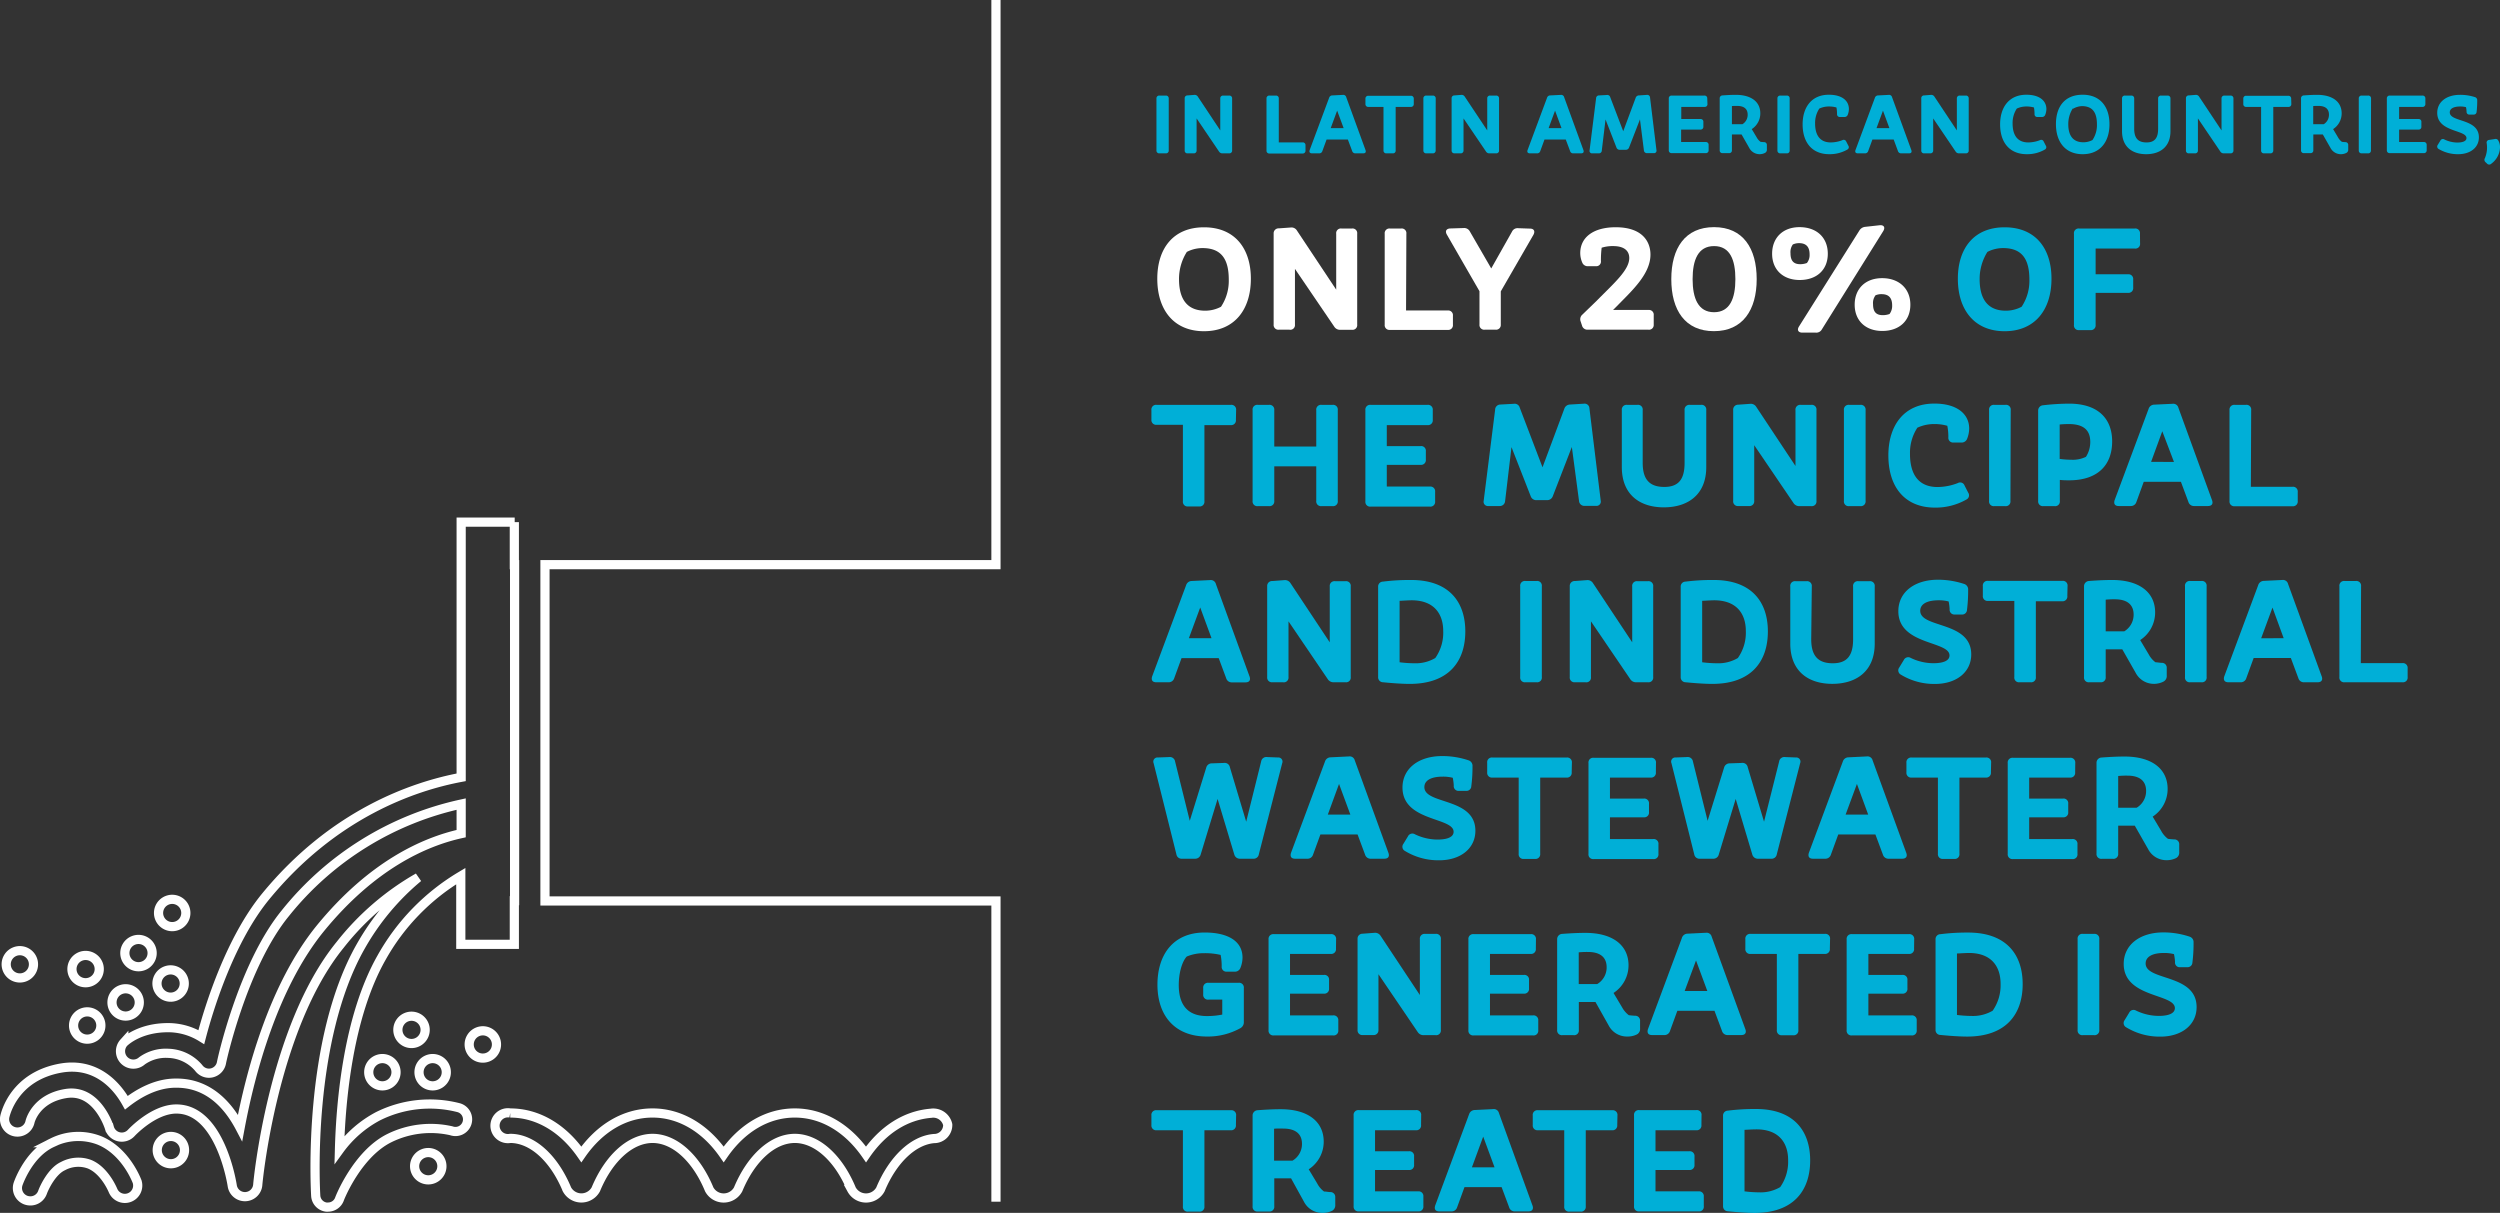 <svg xmlns="http://www.w3.org/2000/svg" viewBox="0 0 476.35 231.1"><rect x="0" y="0" width="476.35" height="231.1" fill="#333333" stroke="none"/><defs><style>.cls-1{fill:#00afd7;}.cls-2{fill:#fff;}.cls-3{fill:none;stroke:#fff;stroke-miterlimit:10;stroke-width:1.75px;}</style></defs><title>Asset 3</title><g id="Layer_2" data-name="Layer 2"><g id="Layer_1-2" data-name="Layer 1"><path class="cls-1" d="M222.69,28.66a.52.52,0,0,1-.56.56h-1.22a.52.52,0,0,1-.56-.56V18.77a.52.52,0,0,1,.56-.56h1.22a.52.52,0,0,1,.56.56Z"/><path class="cls-1" d="M227.44,29.22h-1.15a.51.51,0,0,1-.56-.56V18.75a.52.52,0,0,1,.54-.57l1.28-.1a.71.71,0,0,1,.69.34l4.27,6.43V18.77a.52.52,0,0,1,.56-.56h1.14a.52.52,0,0,1,.56.56v9.89a.52.52,0,0,1-.56.56h-1.27a.74.74,0,0,1-.67-.35L228,22.56v6.1A.52.52,0,0,1,227.44,29.22Z"/><path class="cls-1" d="M243.66,27.13h4.53a.51.51,0,0,1,.56.56v1a.52.52,0,0,1-.56.56h-6.3a.52.52,0,0,1-.57-.56V18.77a.52.52,0,0,1,.57-.56h1.21a.52.52,0,0,1,.56.56Z"/><path class="cls-1" d="M251.31,29.22H250c-.42,0-.6-.24-.45-.64l3.7-9.94a.63.63,0,0,1,.62-.46l2-.1a.58.58,0,0,1,.64.43l3.67,10.07c.14.4,0,.64-.45.64h-1.45a.62.62,0,0,1-.64-.45l-.82-2.19h-4.05l-.8,2.19A.62.62,0,0,1,251.31,29.22Zm4.71-4.8-1.24-3.34-1.23,3.34Z"/><path class="cls-1" d="M269.38,19.81a.52.52,0,0,1-.56.56h-2.89v8.29a.51.51,0,0,1-.56.56h-1.2a.52.52,0,0,1-.56-.56V20.37h-2.88a.52.52,0,0,1-.56-.56v-1a.52.52,0,0,1,.56-.56h8.09a.52.52,0,0,1,.56.56Z"/><path class="cls-1" d="M273.55,28.66a.52.52,0,0,1-.56.56h-1.22a.52.52,0,0,1-.56-.56V18.77a.52.52,0,0,1,.56-.56H273a.52.52,0,0,1,.56.56Z"/><path class="cls-1" d="M278.3,29.22h-1.15a.52.52,0,0,1-.56-.56V18.75a.52.52,0,0,1,.54-.57l1.28-.1a.7.7,0,0,1,.69.34l4.28,6.43V18.77a.51.51,0,0,1,.56-.56h1.13a.52.52,0,0,1,.56.56v9.89a.52.52,0,0,1-.56.56h-1.26a.73.73,0,0,1-.67-.35l-4.28-6.31v6.1A.52.52,0,0,1,278.3,29.22Z"/><path class="cls-1" d="M292.83,29.22h-1.31c-.42,0-.6-.24-.45-.64l3.7-9.94a.63.63,0,0,1,.62-.46l2-.1a.58.58,0,0,1,.64.43l3.67,10.07c.14.4,0,.64-.45.64h-1.46a.6.6,0,0,1-.63-.45l-.82-2.19h-4.05l-.8,2.19A.62.62,0,0,1,292.83,29.22Zm4.7-4.8-1.23-3.34-1.23,3.34Z"/><path class="cls-1" d="M304.62,29.22h-1.23a.47.47,0,0,1-.51-.59l1.24-9.91a.55.55,0,0,1,.58-.54l1.46-.08a.57.57,0,0,1,.65.41l2.48,6.5,2.37-6.37a.66.66,0,0,1,.63-.46l1.5-.1a.53.53,0,0,1,.61.51l1.22,10a.47.47,0,0,1-.52.59h-1.28a.56.56,0,0,1-.59-.53l-.75-5.9-2.07,5.34a.65.65,0,0,1-.65.45h-1.11a.63.63,0,0,1-.65-.43l-2.08-5.35-.71,5.89A.55.55,0,0,1,304.62,29.22Z"/><path class="cls-1" d="M325.34,19.81a.51.51,0,0,1-.56.56h-4.43v2.31H324a.51.51,0,0,1,.56.56v.89a.52.52,0,0,1-.56.56h-3.68v2.37H325a.52.52,0,0,1,.56.56v1a.52.52,0,0,1-.56.56h-6.47a.52.52,0,0,1-.56-.56V18.77a.52.52,0,0,1,.56-.56h6.21a.51.51,0,0,1,.56.56Z"/><path class="cls-1" d="M335.3,29.38a2.23,2.23,0,0,1-2-1.2l-1.46-2.56H330v3a.51.51,0,0,1-.56.56h-1.21a.51.51,0,0,1-.56-.56V18.77a.54.54,0,0,1,.54-.59c1.09-.08,1.86-.11,2.51-.11,2.95,0,4.69,1.32,4.69,3.53a3.56,3.56,0,0,1-1.63,3l.93,1.56a2.6,2.6,0,0,0,.74.86,5.36,5.36,0,0,0,.65.06.53.53,0,0,1,.56.58v.8a.67.67,0,0,1-.35.67A2.22,2.22,0,0,1,335.3,29.38ZM330,20.21v3.46h2a2.1,2.1,0,0,0,1-1.83c0-1.07-.68-1.66-2-1.66C330.61,20.18,330.33,20.18,330,20.21Z"/><path class="cls-1" d="M341,28.66a.51.51,0,0,1-.56.56h-1.21a.52.52,0,0,1-.56-.56V18.77a.52.52,0,0,1,.56-.56h1.21a.51.51,0,0,1,.56.56Z"/><path class="cls-1" d="M352.29,20.79a3.18,3.18,0,0,1-.24,1.13.64.64,0,0,1-.66.37h-.8a.51.51,0,0,1-.56-.56,7,7,0,0,0-.11-1.25,5,5,0,0,0-1.41-.19,4.28,4.28,0,0,0-1.86.4,5,5,0,0,0-.8,2.85c0,2.1.84,3.6,3,3.6a6.23,6.23,0,0,0,2.19-.43.51.51,0,0,1,.74.26l.4.78a.51.51,0,0,1-.19.75,6.7,6.7,0,0,1-3.44.88c-3.24,0-5.08-2.19-5.08-5.68,0-3.28,1.72-5.65,5-5.65C351,18.05,352.29,19.2,352.29,20.79Z"/><path class="cls-1" d="M355.31,29.22H354c-.42,0-.6-.24-.45-.64l3.69-9.94a.65.65,0,0,1,.63-.46l2-.1a.58.58,0,0,1,.64.43l3.67,10.07c.14.4,0,.64-.45.64h-1.46a.62.62,0,0,1-.64-.45l-.81-2.19h-4.05l-.8,2.19A.62.62,0,0,1,355.31,29.22Zm4.7-4.8-1.23-3.34-1.23,3.34Z"/><path class="cls-1" d="M367.79,29.22h-1.15a.51.51,0,0,1-.56-.56V18.75a.52.52,0,0,1,.54-.57l1.28-.1a.71.71,0,0,1,.69.34l4.27,6.43V18.77a.52.52,0,0,1,.56-.56h1.14a.52.52,0,0,1,.56.56v9.89a.52.52,0,0,1-.56.56h-1.27a.74.74,0,0,1-.67-.35l-4.27-6.31v6.1A.52.52,0,0,1,367.79,29.22Z"/><path class="cls-1" d="M389.92,20.79a3.18,3.18,0,0,1-.24,1.13.64.64,0,0,1-.66.37h-.8a.51.51,0,0,1-.56-.56,7,7,0,0,0-.11-1.25,5,5,0,0,0-1.41-.19,4.28,4.28,0,0,0-1.86.4,5,5,0,0,0-.8,2.85c0,2.1.84,3.6,3,3.6a6.32,6.32,0,0,0,2.2-.43.51.51,0,0,1,.73.26l.4.78a.51.51,0,0,1-.19.75,6.7,6.7,0,0,1-3.44.88c-3.23,0-5.08-2.19-5.08-5.68,0-3.28,1.72-5.65,5-5.65C388.61,18.05,389.92,19.2,389.92,20.79Z"/><path class="cls-1" d="M401.94,23.67c0,3.39-1.81,5.71-5.11,5.71s-5.09-2.33-5.09-5.73,1.74-5.6,5.09-5.6S401.94,20.35,401.94,23.67Zm-7-3a5.53,5.53,0,0,0-.85,3c0,2,.78,3.44,2.88,3.44a3.68,3.68,0,0,0,1.73-.43,5.08,5.08,0,0,0,.85-3c0-2.19-.79-3.46-2.88-3.46A3.72,3.72,0,0,0,395,20.72Z"/><path class="cls-1" d="M406.65,24.53c0,1.89.83,2.61,2.35,2.61s2.21-.8,2.21-2.61V18.77a.52.52,0,0,1,.56-.56H413a.52.52,0,0,1,.56.56V25c0,3-2,4.38-4.63,4.38S404.33,28,404.33,25V18.77a.52.52,0,0,1,.56-.56h1.2a.52.52,0,0,1,.56.56Z"/><path class="cls-1" d="M418.22,29.22h-1.15a.51.51,0,0,1-.56-.56V18.75a.52.52,0,0,1,.54-.57l1.28-.1a.7.7,0,0,1,.69.34l4.27,6.43V18.77a.52.52,0,0,1,.56-.56H425a.52.52,0,0,1,.56.56v9.89a.52.52,0,0,1-.56.56h-1.26a.74.74,0,0,1-.68-.35l-4.27-6.31v6.1A.52.52,0,0,1,418.22,29.22Z"/><path class="cls-1" d="M436.59,19.81a.52.52,0,0,1-.56.56h-2.88v8.29a.52.52,0,0,1-.56.56h-1.2a.52.52,0,0,1-.56-.56V20.37H428a.51.51,0,0,1-.56-.56v-1a.51.51,0,0,1,.56-.56H436a.52.52,0,0,1,.56.56Z"/><path class="cls-1" d="M446.05,29.38a2.23,2.23,0,0,1-2-1.2l-1.46-2.56h-1.81v3a.51.51,0,0,1-.56.56H439a.51.51,0,0,1-.56-.56V18.77a.54.54,0,0,1,.54-.59c1.09-.08,1.86-.11,2.51-.11,2.95,0,4.69,1.32,4.69,3.53a3.56,3.56,0,0,1-1.63,3l.93,1.56a2.6,2.6,0,0,0,.74.86,5.36,5.36,0,0,0,.65.06.53.53,0,0,1,.56.58v.8a.67.67,0,0,1-.35.67A2.22,2.22,0,0,1,446.05,29.38Zm-5.29-9.17v3.46h2a2.1,2.1,0,0,0,1-1.83c0-1.07-.68-1.66-2-1.66C441.36,20.18,441.08,20.18,440.76,20.21Z"/><path class="cls-1" d="M451.76,28.66a.52.52,0,0,1-.57.56H450a.52.52,0,0,1-.56-.56V18.77a.52.52,0,0,1,.56-.56h1.21a.52.52,0,0,1,.57.56Z"/><path class="cls-1" d="M462.13,19.81a.52.52,0,0,1-.57.56h-4.43v2.31h3.68a.51.51,0,0,1,.56.56v.89a.51.51,0,0,1-.56.56h-3.68v2.37h4.69a.52.52,0,0,1,.56.56v1a.52.52,0,0,1-.56.56h-6.47a.52.52,0,0,1-.56-.56V18.77a.52.52,0,0,1,.56-.56h6.21a.52.52,0,0,1,.57.56Z"/><path class="cls-1" d="M471.56,18.5a.61.61,0,0,1,.45.65,17.07,17.07,0,0,1-.12,2.18.53.53,0,0,1-.6.5h-.75a.51.51,0,0,1-.56-.56,5.22,5.22,0,0,0-.11-.85,4.23,4.23,0,0,0-1.09-.13c-1.28,0-2,.42-2,1.12,0,1.92,5.55,1.11,5.55,4.76,0,1.92-1.6,3.21-3.95,3.21a7.06,7.06,0,0,1-3.73-1,.52.52,0,0,1-.16-.77l.5-.82a.53.53,0,0,1,.76-.22,5.73,5.73,0,0,0,2.45.59c1.12,0,1.76-.3,1.76-.85,0-1.6-5.57-1.1-5.57-4.81,0-2.07,1.75-3.43,4.33-3.43A9,9,0,0,1,471.56,18.5Z"/><path class="cls-1" d="M476.35,28.09a4,4,0,0,1-1.68,3.12.55.55,0,0,1-.8-.05l-.29-.27a.59.59,0,0,1-.1-.77,5.21,5.21,0,0,0,.34-2.8.51.51,0,0,1,.45-.66l1.05-.16a.6.6,0,0,1,.63.16A2.43,2.43,0,0,1,476.35,28.09Z"/><path class="cls-2" d="M238.34,53.11c0,5.93-3.16,10-8.93,10s-8.9-4.08-8.9-10c0-5.77,3.05-9.8,8.9-9.8S238.34,47.31,238.34,53.11ZM226.14,48a9.62,9.62,0,0,0-1.49,5.2c0,3.56,1.37,6,5,6a6.45,6.45,0,0,0,3-.75,8.94,8.94,0,0,0,1.48-5.18c0-3.84-1.37-6-5-6A6.47,6.47,0,0,0,226.14,48Z"/><path class="cls-2" d="M245.68,62.82h-2a.9.9,0,0,1-1-1V44.51a.94.94,0,0,1,1-1l2.24-.16a1.21,1.21,0,0,1,1.2.58l7.48,11.26V44.54a.89.89,0,0,1,1-1h2a.89.89,0,0,1,1,1v17.3a.89.89,0,0,1-1,1h-2.21a1.28,1.28,0,0,1-1.17-.61l-7.48-11V61.84A.89.89,0,0,1,245.68,62.82Z"/><path class="cls-2" d="M267.91,59.16h7.93a.9.9,0,0,1,1,1v1.7a.9.9,0,0,1-1,1h-11a.9.9,0,0,1-1-1V44.54a.9.9,0,0,1,1-1h2.13a.89.89,0,0,1,1,1Z"/><path class="cls-2" d="M285,62.82h-2.1a.9.9,0,0,1-1-1V55.49l-6.21-10.78c-.39-.67-.11-1.15.64-1.18l2.55-.08a1.21,1.21,0,0,1,1.18.64l4.08,7.06,3.95-7a1.16,1.16,0,0,1,1.18-.67l2.27.08c.75,0,1,.51.64,1.18l-6.22,10.78v6.35A.89.89,0,0,1,285,62.82Z"/><path class="cls-2" d="M314.11,62.82H302.52a1.06,1.06,0,0,1-1.09-.81l-.25-.75a1.17,1.17,0,0,1,.33-1.32l2.69-2.6c3.28-3.34,6.24-5.86,6.24-8.18,0-1.09-.64-2.27-3.08-2.27a6.94,6.94,0,0,0-2.18.31,18.87,18.87,0,0,0-.14,2.52.89.89,0,0,1-1,1h-1.4a1.11,1.11,0,0,1-1.15-.67,4.58,4.58,0,0,1-.39-1.82c0-3,2.49-4.93,6.75-4.93,5.15,0,6.63,2.8,6.63,5.21,0,3.64-3.41,6.77-6.13,9.55l-1,1h6.75a.9.9,0,0,1,1,1v1.82A.89.89,0,0,1,314.11,62.82Z"/><path class="cls-2" d="M334.72,53.19c0,5.88-2.66,9.91-8.15,9.91s-8.12-4-8.12-9.91,2.63-9.91,8.15-9.91S334.72,47.31,334.72,53.19Zm-12.21,0c0,3.64,1.06,6.3,4.09,6.3s4.06-2.66,4.06-6.3-1-6.3-4.06-6.3S322.51,49.55,322.51,53.19Z"/><path class="cls-2" d="M348.27,48.35c0,3.08-2.13,5-5.35,5s-5.26-2-5.26-5,2-5.07,5.23-5.07S348.27,45.24,348.27,48.35Zm-6.66-1.77a2.44,2.44,0,0,0-.45,1.66c0,1.31.48,2.1,1.85,2.1a3.61,3.61,0,0,0,1.28-.23,2.44,2.44,0,0,0,.51-1.65c0-1.34-.59-2.13-2-2.13A2.84,2.84,0,0,0,341.61,46.58Zm5.54,16.16a1.2,1.2,0,0,1-1.17.64h-2.55c-.79,0-1.07-.5-.65-1.17l11.51-18.29a1.46,1.46,0,0,1,1.12-.7l2.72-.3c.81-.09,1.14.39.7,1.12ZM364,58.06c0,3.08-2.13,5-5.35,5s-5.26-2-5.26-5,2-5.06,5.23-5.06S364,55,364,58.06Zm-6.66-1.76a2.41,2.41,0,0,0-.45,1.65c0,1.32.47,2.1,1.85,2.1a3.67,3.67,0,0,0,1.29-.22,2.53,2.53,0,0,0,.5-1.65c0-1.35-.59-2.13-2-2.13A2.73,2.73,0,0,0,357.29,56.3Z"/><path class="cls-1" d="M390.89,53.11c0,5.93-3.17,10-8.93,10s-8.91-4.08-8.91-10c0-5.77,3.05-9.8,8.91-9.8S390.89,47.31,390.89,53.11ZM378.68,48a9.7,9.7,0,0,0-1.48,5.2c0,3.56,1.37,6,5,6a6.4,6.4,0,0,0,3-.75,8.94,8.94,0,0,0,1.48-5.18c0-3.84-1.37-6-5-6A6.47,6.47,0,0,0,378.68,48Z"/><path class="cls-1" d="M407.77,46.36a.89.89,0,0,1-1,1h-7.47v4.9h6.16a.9.9,0,0,1,1,1v1.54a.9.9,0,0,1-1,1h-6.16v6.1a.9.9,0,0,1-1,1h-2.13a.89.89,0,0,1-1-1V44.54a.89.89,0,0,1,1-1h10.58a.89.89,0,0,1,1,1Z"/><path class="cls-1" d="M235.49,80a.9.9,0,0,1-1,1h-5v14.5a.9.9,0,0,1-1,1h-2.1a.89.89,0,0,1-1-1V80.94h-5a.9.9,0,0,1-1-1V78.14a.89.89,0,0,1,1-1h14.14a.9.9,0,0,1,1,1Z"/><path class="cls-1" d="M242.8,85.08h8V78.14a.9.9,0,0,1,1-1h2.1a.89.89,0,0,1,1,1v17.3a.89.89,0,0,1-1,1h-2.1a.9.9,0,0,1-1-1V88.86h-8v6.58a.9.9,0,0,1-1,1h-2.13a.89.89,0,0,1-1-1V78.14a.89.89,0,0,1,1-1h2.13a.9.9,0,0,1,1,1Z"/><path class="cls-1" d="M273,80a.9.9,0,0,1-1,1h-7.76v4h6.44a.89.89,0,0,1,1,1v1.57a.9.9,0,0,1-1,1h-6.44v4.14h8.21a.9.9,0,0,1,1,1v1.82a.9.9,0,0,1-1,1H261.16a.9.9,0,0,1-1-1V78.14a.9.9,0,0,1,1-1H272a.9.9,0,0,1,1,1Z"/><path class="cls-1" d="M285.75,96.42h-2.16a.82.82,0,0,1-.89-1l2.18-17.34a1,1,0,0,1,1-1l2.55-.14a1,1,0,0,1,1.14.73l4.34,11.37,4.15-11.14a1.16,1.16,0,0,1,1.09-.82l2.63-.16a.92.92,0,0,1,1.07.89L305,95.39a.82.82,0,0,1-.89,1h-2.24a1,1,0,0,1-1-.92L299.5,85.17l-3.62,9.35a1.14,1.14,0,0,1-1.14.78H292.8a1.12,1.12,0,0,1-1.14-.75L288,85.19,286.78,95.5A1,1,0,0,1,285.75,96.42Z"/><path class="cls-1" d="M313,88.22c0,3.3,1.46,4.56,4.12,4.56s3.86-1.4,3.86-4.56V78.14a.9.9,0,0,1,1-1h2.13a.89.89,0,0,1,1,1V89c0,5.29-3.53,7.67-8.09,7.67s-8-2.41-8-7.67V78.14a.9.9,0,0,1,1-1H312a.89.89,0,0,1,1,1Z"/><path class="cls-1" d="M333.24,96.42h-2a.89.89,0,0,1-1-1V78.11a.93.93,0,0,1,.95-1l2.24-.16a1.21,1.21,0,0,1,1.21.58l7.47,11.26V78.14a.9.9,0,0,1,1-1h2a.89.89,0,0,1,1,1v17.3a.89.89,0,0,1-1,1h-2.21a1.3,1.3,0,0,1-1.18-.61l-7.47-11V95.44A.9.9,0,0,1,333.24,96.42Z"/><path class="cls-1" d="M355.47,95.44a.9.9,0,0,1-1,1h-2.13a.89.89,0,0,1-1-1V78.14a.89.89,0,0,1,1-1h2.13a.9.9,0,0,1,1,1Z"/><path class="cls-1" d="M375.21,81.67a5.49,5.49,0,0,1-.42,2,1.13,1.13,0,0,1-1.15.65h-1.4a.9.9,0,0,1-1-1,10.83,10.83,0,0,0-.2-2.19,8.76,8.76,0,0,0-2.46-.33,7.53,7.53,0,0,0-3.25.7,8.74,8.74,0,0,0-1.4,5c0,3.67,1.46,6.3,5.27,6.3a11,11,0,0,0,3.83-.75.89.89,0,0,1,1.29.45l.7,1.37a.89.89,0,0,1-.34,1.31,11.83,11.83,0,0,1-6,1.54c-5.65,0-8.87-3.83-8.87-9.94,0-5.74,3-9.88,8.73-9.88C372.91,76.88,375.21,78.9,375.21,81.67Z"/><path class="cls-1" d="M383.07,95.44a.89.89,0,0,1-1,1H380a.89.89,0,0,1-1-1V78.14a.89.89,0,0,1,1-1h2.12a.89.89,0,0,1,1,1Z"/><path class="cls-1" d="M402.45,84.1c0,4.57-2.8,7.42-8.2,7.42-.45,0-1.1,0-1.77-.08v4a.89.89,0,0,1-1,1h-2.13a.9.9,0,0,1-1-1V78.22a1,1,0,0,1,.93-1,45.74,45.74,0,0,1,4.87-.31C399.9,76.88,402.45,79.9,402.45,84.1Zm-10-3.22v6.56a17.18,17.18,0,0,0,2.24.16,5.64,5.64,0,0,0,2.77-.56,5.24,5.24,0,0,0,.82-2.83c0-2-1-3.41-4.09-3.41C393.66,80.8,393,80.83,392.48,80.88Z"/><path class="cls-1" d="M406,96.42h-2.3c-.72,0-1-.42-.78-1.12l6.47-17.38a1.14,1.14,0,0,1,1.09-.82l3.47-.16a1,1,0,0,1,1.12.75l6.41,17.61c.26.7-.05,1.12-.78,1.12H418.1a1.09,1.09,0,0,1-1.12-.78l-1.43-3.84h-7.08l-1.4,3.84A1.09,1.09,0,0,1,406,96.42Zm8.23-8.4L412,82.17,409.87,88Z"/><path class="cls-1" d="M428.88,92.75h7.93a.9.9,0,0,1,1,1v1.71a.9.9,0,0,1-1,1h-11a.9.9,0,0,1-1-1V78.14a.9.9,0,0,1,1-1h2.13a.89.89,0,0,1,1,1Z"/><path class="cls-1" d="M222.61,130h-2.3c-.73,0-1-.42-.78-1.12L226,111.51a1.14,1.14,0,0,1,1.09-.81l3.47-.17a1,1,0,0,1,1.12.76l6.41,17.61c.25.7-.05,1.12-.78,1.12h-2.55a1.09,1.09,0,0,1-1.12-.78l-1.43-3.84h-7.08l-1.4,3.84A1.09,1.09,0,0,1,222.61,130Zm8.23-8.4-2.15-5.85-2.16,5.85Z"/><path class="cls-1" d="M244.45,130h-2a.9.9,0,0,1-1-1V111.71a.93.93,0,0,1,1-1l2.24-.17a1.23,1.23,0,0,1,1.21.59l7.47,11.26V111.74a.9.9,0,0,1,1-1h2a.89.89,0,0,1,1,1V129a.89.89,0,0,1-1,1h-2.21a1.3,1.3,0,0,1-1.18-.61l-7.47-11V129A.9.9,0,0,1,244.45,130Z"/><path class="cls-1" d="M279.2,120.31c0,5.79-3.22,10-10.59,10-1.23,0-3.08-.11-5.09-.31a.94.94,0,0,1-.93-1V111.82a.93.93,0,0,1,.93-1,40.81,40.81,0,0,1,5.26-.31C276.09,110.48,279.2,114.68,279.2,120.31Zm-12.52-5.83v11.71a23.51,23.51,0,0,0,2.8.19,7.33,7.33,0,0,0,4-1,8.37,8.37,0,0,0,1.51-5.15c0-3.19-1.68-5.88-6.1-5.85C268,114.4,267.41,114.45,266.68,114.48Z"/><path class="cls-1" d="M293.78,129a.89.89,0,0,1-1,1h-2.12a.89.89,0,0,1-1-1v-17.3a.89.89,0,0,1,1-1h2.12a.89.89,0,0,1,1,1Z"/><path class="cls-1" d="M302.1,130h-2a.9.9,0,0,1-1-1V111.71a.93.93,0,0,1,1-1l2.24-.17a1.22,1.22,0,0,1,1.2.59L311,122.38V111.74a.89.89,0,0,1,1-1h2a.89.89,0,0,1,1,1V129a.89.89,0,0,1-1,1h-2.21a1.28,1.28,0,0,1-1.17-.61l-7.48-11V129A.89.89,0,0,1,302.1,130Z"/><path class="cls-1" d="M336.85,120.31c0,5.79-3.22,10-10.59,10-1.23,0-3.08-.11-5.09-.31a.94.94,0,0,1-.93-1V111.82a.93.93,0,0,1,.93-1,40.81,40.81,0,0,1,5.26-.31C333.74,110.48,336.85,114.68,336.85,120.31Zm-12.52-5.83v11.71a23.51,23.51,0,0,0,2.8.19,7.33,7.33,0,0,0,4-1,8.36,8.36,0,0,0,1.52-5.15c0-3.19-1.68-5.88-6.11-5.85C325.68,114.4,325.06,114.45,324.33,114.48Z"/><path class="cls-1" d="M345.11,121.82c0,3.3,1.45,4.56,4.11,4.56s3.87-1.4,3.87-4.56V111.74a.89.89,0,0,1,1-1h2.12a.89.89,0,0,1,1,1v10.89c0,5.29-3.52,7.67-8.09,7.67s-8-2.41-8-7.67V111.74a.89.89,0,0,1,1-1h2.1a.9.9,0,0,1,1,1Z"/><path class="cls-1" d="M374.23,111.26a1.09,1.09,0,0,1,.78,1.15,29.57,29.57,0,0,1-.22,3.81.92.92,0,0,1-1,.87h-1.31a.91.91,0,0,1-1-1,8.4,8.4,0,0,0-.19-1.49,7.43,7.43,0,0,0-1.91-.22c-2.24,0-3.5.73-3.5,2,0,3.36,9.72,1.93,9.72,8.31,0,3.36-2.8,5.63-6.92,5.63a12.2,12.2,0,0,1-6.52-1.79.91.91,0,0,1-.28-1.34l.87-1.43a.93.93,0,0,1,1.34-.39,10,10,0,0,0,4.29,1c2,0,3.08-.53,3.08-1.48,0-2.8-9.75-1.93-9.75-8.43,0-3.61,3.05-6,7.56-6A15.88,15.88,0,0,1,374.23,111.26Z"/><path class="cls-1" d="M393.91,113.56a.9.9,0,0,1-1,1h-5V129a.89.89,0,0,1-1,1h-2.1a.89.89,0,0,1-1-1v-14.5h-5a.9.9,0,0,1-1-1v-1.82a.89.89,0,0,1,1-1h14.14a.89.89,0,0,1,1,1Z"/><path class="cls-1" d="M410.46,130.3a3.91,3.91,0,0,1-3.53-2.1l-2.55-4.48h-3.16V129a.9.9,0,0,1-1,1h-2.13a.89.89,0,0,1-1-1v-17.3a1,1,0,0,1,.95-1c1.91-.14,3.25-.19,4.4-.19,5.15,0,8.2,2.32,8.2,6.18a6.28,6.28,0,0,1-2.85,5.27l1.62,2.71a4.6,4.6,0,0,0,1.29,1.52c.31,0,.73.08,1.15.11a.92.92,0,0,1,1,1v1.4a1.18,1.18,0,0,1-.62,1.17A4,4,0,0,1,410.46,130.3Zm-9.24-16v6h3.53a3.7,3.7,0,0,0,1.79-3.2c0-1.87-1.21-2.91-3.56-2.91A15.65,15.65,0,0,0,401.22,114.26Z"/><path class="cls-1" d="M420.45,129a.89.89,0,0,1-1,1h-2.12a.89.89,0,0,1-1-1v-17.3a.89.89,0,0,1,1-1h2.12a.89.89,0,0,1,1,1Z"/><path class="cls-1" d="M426.89,130H424.6c-.73,0-1-.42-.79-1.12l6.47-17.39a1.15,1.15,0,0,1,1.09-.81l3.48-.17a1,1,0,0,1,1.12.76l6.41,17.61c.25.7-.06,1.12-.79,1.12h-2.54a1.08,1.08,0,0,1-1.12-.78l-1.43-3.84h-7.09l-1.4,3.84A1.08,1.08,0,0,1,426.89,130Zm8.24-8.4L433,115.77l-2.16,5.85Z"/><path class="cls-1" d="M449.83,126.35h7.92a.9.9,0,0,1,1,1V129a.89.89,0,0,1-1,1h-11a.89.89,0,0,1-1-1v-17.3a.89.89,0,0,1,1-1h2.13a.9.9,0,0,1,1,1Z"/><path class="cls-1" d="M227.7,163.62h-2.46a1,1,0,0,1-1.09-.84l-4.34-17.36a.79.79,0,0,1,.81-1.09l2.16-.08a1,1,0,0,1,1.12.84l2.8,11.31,3.13-10.11a1.08,1.08,0,0,1,1.09-.84l2.3-.08a1,1,0,0,1,1.12.81l3.11,10.39,2.85-11.48a1,1,0,0,1,1.12-.84l2.08.08a.79.79,0,0,1,.81,1.09l-4.45,17.36a1,1,0,0,1-1.1.84H236.3a1.09,1.09,0,0,1-1.12-.81L232,152.23l-3.22,10.58A1.07,1.07,0,0,1,227.7,163.62Z"/><path class="cls-1" d="M249.07,163.62h-2.3c-.73,0-1-.42-.78-1.12l6.47-17.39a1.14,1.14,0,0,1,1.09-.81l3.47-.17a1,1,0,0,1,1.12.76l6.41,17.61c.25.7-.05,1.12-.78,1.12h-2.55a1.09,1.09,0,0,1-1.12-.78L258.67,159h-7.08l-1.4,3.84A1.09,1.09,0,0,1,249.07,163.62Zm8.23-8.4-2.16-5.85L253,155.22Z"/><path class="cls-1" d="M279.78,144.86a1.09,1.09,0,0,1,.79,1.15,27.86,27.86,0,0,1-.23,3.81.91.91,0,0,1-1,.87H278a.9.9,0,0,1-1-1,9.46,9.46,0,0,0-.19-1.49,7.49,7.49,0,0,0-1.91-.22c-2.24,0-3.5.73-3.5,2,0,3.36,9.72,1.93,9.72,8.31,0,3.36-2.8,5.63-6.92,5.63a12.2,12.2,0,0,1-6.52-1.79.9.9,0,0,1-.28-1.34l.87-1.43a.93.93,0,0,1,1.34-.39,10,10,0,0,0,4.28,1c2,0,3.08-.53,3.08-1.48,0-2.8-9.74-1.93-9.74-8.43,0-3.61,3.05-6,7.56-6A15.77,15.77,0,0,1,279.78,144.86Z"/><path class="cls-1" d="M299.47,147.16a.9.9,0,0,1-1,1h-5v14.5a.9.9,0,0,1-1,1h-2.1a.89.89,0,0,1-1-1v-14.5h-5a.9.9,0,0,1-1-1v-1.82a.89.89,0,0,1,1-1h14.14a.9.9,0,0,1,1,1Z"/><path class="cls-1" d="M315.51,147.16a.9.9,0,0,1-1,1h-7.75v4h6.44a.9.9,0,0,1,1,1v1.57a.9.9,0,0,1-1,1h-6.44v4.14H315a.9.9,0,0,1,1,1v1.82a.89.89,0,0,1-1,1H303.67a.89.89,0,0,1-1-1v-17.3a.89.89,0,0,1,1-1h10.86a.89.89,0,0,1,1,1Z"/><path class="cls-1" d="M326.38,163.62h-2.47a1,1,0,0,1-1.09-.84l-4.34-17.36a.79.79,0,0,1,.81-1.09l2.16-.08a1,1,0,0,1,1.12.84l2.8,11.31,3.13-10.11a1.09,1.09,0,0,1,1.1-.84l2.29-.08a1,1,0,0,1,1.12.81l3.11,10.39L339,145.09a1,1,0,0,1,1.12-.84l2.07.08a.79.79,0,0,1,.81,1.09l-4.45,17.36a1,1,0,0,1-1.09.84H335a1.09,1.09,0,0,1-1.12-.81l-3.16-10.58-3.22,10.58A1.06,1.06,0,0,1,326.38,163.62Z"/><path class="cls-1" d="M347.74,163.62h-2.3c-.72,0-1-.42-.78-1.12l6.47-17.39a1.14,1.14,0,0,1,1.09-.81l3.47-.17a1,1,0,0,1,1.12.76l6.41,17.61c.26.7-.05,1.12-.78,1.12h-2.55a1.09,1.09,0,0,1-1.12-.78L357.34,159h-7.08l-1.4,3.84A1.09,1.09,0,0,1,347.74,163.62Zm8.23-8.4-2.15-5.85-2.16,5.85Z"/><path class="cls-1" d="M379.35,147.16a.9.9,0,0,1-1,1h-5v14.5a.89.89,0,0,1-1,1h-2.1a.9.9,0,0,1-1-1v-14.5h-5a.9.9,0,0,1-1-1v-1.82a.9.9,0,0,1,1-1h14.14a.89.89,0,0,1,1,1Z"/><path class="cls-1" d="M395.4,147.16a.9.9,0,0,1-1,1h-7.76v4h6.44a.89.89,0,0,1,1,1v1.57a.9.9,0,0,1-1,1h-6.44v4.14h8.2a.9.9,0,0,1,1,1v1.82a.89.89,0,0,1-1,1H383.55a.9.9,0,0,1-1-1v-17.3a.9.9,0,0,1,1-1h10.87a.9.9,0,0,1,1,1Z"/><path class="cls-1" d="M412.84,163.9a3.91,3.91,0,0,1-3.53-2.1l-2.55-4.48H403.6v5.32a.9.9,0,0,1-1,1h-2.13a.9.9,0,0,1-1-1v-17.3a1,1,0,0,1,.95-1c1.91-.14,3.25-.19,4.4-.19,5.15,0,8.2,2.32,8.2,6.18a6.28,6.28,0,0,1-2.85,5.27l1.62,2.71a4.6,4.6,0,0,0,1.29,1.52c.31.05.73.08,1.15.11a.92.92,0,0,1,1,1v1.4a1.18,1.18,0,0,1-.62,1.17A4,4,0,0,1,412.84,163.9Zm-9.24-16v6h3.53a3.7,3.7,0,0,0,1.79-3.2c0-1.87-1.2-2.91-3.56-2.91A15.74,15.74,0,0,0,403.6,147.86Z"/><path class="cls-1" d="M236.75,182.47a5.43,5.43,0,0,1-.42,2,1.12,1.12,0,0,1-1.15.67h-1.4a.9.9,0,0,1-1-1,10.9,10.9,0,0,0-.2-2.19,13,13,0,0,0-3.19-.33,8.32,8.32,0,0,0-3.27.64c-.84.9-1.52,3-1.52,5.43,0,3.5,1.46,5.91,5.35,5.91a14.85,14.85,0,0,0,2.94-.28v-2.85h-2.63a.9.9,0,0,1-1-1v-1.21a.9.9,0,0,1,1-1H236a.9.9,0,0,1,1,1v6.44a1.28,1.28,0,0,1-.61,1.18,12.75,12.75,0,0,1-6.44,1.62c-6,0-9.41-3.86-9.41-9.88,0-5.77,3.05-9.94,9-9.94C233.86,177.68,236.75,179.25,236.75,182.47Z"/><path class="cls-1" d="M254.56,180.76a.9.9,0,0,1-1,1h-7.76v4h6.44a.89.89,0,0,1,1,1v1.57a.9.9,0,0,1-1,1h-6.44v4.14H254a.9.9,0,0,1,1,1v1.82a.89.89,0,0,1-1,1H242.71a.9.9,0,0,1-1-1v-17.3a.9.9,0,0,1,1-1h10.87a.9.9,0,0,1,1,1Z"/><path class="cls-1" d="M261.67,197.22h-2a.9.9,0,0,1-1-1V178.91a.93.93,0,0,1,.95-1l2.24-.17a1.23,1.23,0,0,1,1.21.59l7.47,11.26V178.94a.9.9,0,0,1,1-1h2a.89.89,0,0,1,1,1v17.3a.89.89,0,0,1-1,1H271.3a1.3,1.3,0,0,1-1.18-.61l-7.47-11v10.67A.9.9,0,0,1,261.67,197.22Z"/><path class="cls-1" d="M292.64,180.76a.9.9,0,0,1-1,1H283.9v4h6.44a.89.89,0,0,1,1,1v1.57a.9.9,0,0,1-1,1H283.9v4.14h8.2a.9.9,0,0,1,1,1v1.82a.89.89,0,0,1-1,1H280.79a.9.9,0,0,1-1-1v-17.3a.9.9,0,0,1,1-1h10.87a.9.9,0,0,1,1,1Z"/><path class="cls-1" d="M310.05,197.5a3.91,3.91,0,0,1-3.53-2.1L304,190.92h-3.17v5.32a.89.89,0,0,1-1,1H297.7a.9.9,0,0,1-1-1v-17.3a1,1,0,0,1,1-1c1.9-.14,3.24-.19,4.39-.19,5.15,0,8.21,2.32,8.21,6.18a6.29,6.29,0,0,1-2.86,5.27l1.62,2.71a4.72,4.72,0,0,0,1.29,1.52c.31.05.73.08,1.15.11a.92.92,0,0,1,1,1v1.4a1.18,1.18,0,0,1-.62,1.17A4,4,0,0,1,310.05,197.5Zm-9.24-16v6h3.53a3.68,3.68,0,0,0,1.79-3.2c0-1.87-1.2-2.91-3.55-2.91A15.84,15.84,0,0,0,300.81,181.46Z"/><path class="cls-1" d="M317.08,197.22h-2.3c-.72,0-1-.42-.78-1.12l6.47-17.39a1.14,1.14,0,0,1,1.09-.81l3.47-.17a1,1,0,0,1,1.12.76l6.41,17.61c.25.7-.05,1.12-.78,1.12h-2.55a1.09,1.09,0,0,1-1.12-.78l-1.43-3.84H319.6l-1.4,3.84A1.09,1.09,0,0,1,317.08,197.22Zm8.23-8.4L323.16,183,321,188.82Z"/><path class="cls-1" d="M348.66,180.76a.9.9,0,0,1-1,1h-5v14.5a.89.89,0,0,1-1,1h-2.1a.9.9,0,0,1-1-1v-14.5h-5a.9.9,0,0,1-1-1v-1.82a.9.9,0,0,1,1-1h14.14a.89.89,0,0,1,1,1Z"/><path class="cls-1" d="M364.71,180.76a.9.9,0,0,1-1,1H356v4h6.44a.89.89,0,0,1,1,1v1.57a.9.9,0,0,1-1,1H356v4.14h8.21a.9.9,0,0,1,1,1v1.82a.89.89,0,0,1-1,1H352.86a.9.9,0,0,1-1-1v-17.3a.9.9,0,0,1,1-1h10.87a.9.9,0,0,1,1,1Z"/><path class="cls-1" d="M385.4,187.51c0,5.79-3.22,10-10.59,10-1.23,0-3.08-.11-5.09-.31a.93.93,0,0,1-.92-1V179a.93.93,0,0,1,.92-1,40.81,40.81,0,0,1,5.26-.31C382.29,177.68,385.4,181.88,385.4,187.51Zm-12.52-5.83v11.71a23.51,23.51,0,0,0,2.8.19,7.39,7.39,0,0,0,4-1,8.43,8.43,0,0,0,1.51-5.15c0-3.19-1.68-5.88-6.11-5.85C374.23,181.6,373.61,181.65,372.88,181.68Z"/><path class="cls-1" d="M400,196.24a.9.9,0,0,1-1,1h-2.13a.89.89,0,0,1-1-1v-17.3a.89.89,0,0,1,1-1H399a.9.9,0,0,1,1,1Z"/><path class="cls-1" d="M417.18,178.46a1.09,1.09,0,0,1,.78,1.15,27.88,27.88,0,0,1-.22,3.81.92.92,0,0,1-1,.87h-1.31a.89.89,0,0,1-1-1,9.3,9.3,0,0,0-.2-1.49,7.4,7.4,0,0,0-1.9-.22c-2.24,0-3.5.73-3.5,2,0,3.36,9.71,1.93,9.71,8.31,0,3.36-2.8,5.63-6.91,5.63a12.26,12.26,0,0,1-6.53-1.79.91.91,0,0,1-.28-1.34l.87-1.43a.93.93,0,0,1,1.34-.39,10,10,0,0,0,4.29,1c2,0,3.08-.53,3.08-1.48,0-2.8-9.75-1.93-9.75-8.43,0-3.61,3.06-6,7.56-6A15.84,15.84,0,0,1,417.18,178.46Z"/><path class="cls-1" d="M235.49,214.36a.9.9,0,0,1-1,1h-5v14.5a.9.9,0,0,1-1,1h-2.1a.89.89,0,0,1-1-1v-14.5h-5a.9.9,0,0,1-1-1v-1.82a.89.89,0,0,1,1-1h14.14a.9.9,0,0,1,1,1Z"/><path class="cls-1" d="M252,231.1a3.9,3.9,0,0,1-3.53-2.1L246,224.52H242.8v5.32a.9.9,0,0,1-1,1h-2.13a.89.89,0,0,1-1-1v-17.3a1,1,0,0,1,.95-1c1.9-.14,3.25-.19,4.4-.19,5.15,0,8.2,2.32,8.2,6.18a6.27,6.27,0,0,1-2.86,5.27l1.63,2.71a4.48,4.48,0,0,0,1.29,1.52c.3,0,.72.08,1.14.11a.92.92,0,0,1,1,1v1.4a1.19,1.19,0,0,1-.61,1.17A4.07,4.07,0,0,1,252,231.1Zm-9.24-16v6.05h3.52a3.69,3.69,0,0,0,1.8-3.2c0-1.87-1.21-2.91-3.56-2.91A15.65,15.65,0,0,0,242.8,215.06Z"/><path class="cls-1" d="M270.77,214.36a.9.9,0,0,1-1,1H262v4h6.44a.89.89,0,0,1,1,1v1.57a.9.9,0,0,1-1,1H262V227h8.21a.9.9,0,0,1,1,1v1.82a.9.9,0,0,1-1,1H258.92a.9.9,0,0,1-1-1v-17.3a.9.9,0,0,1,1-1h10.87a.9.9,0,0,1,1,1Z"/><path class="cls-1" d="M276.54,230.82h-2.3c-.73,0-1-.42-.78-1.12l6.46-17.39a1.16,1.16,0,0,1,1.1-.81l3.47-.17a1,1,0,0,1,1.12.76L292,229.7c.25.7-.06,1.12-.78,1.12h-2.55a1.08,1.08,0,0,1-1.12-.78l-1.43-3.84h-7.08l-1.4,3.84A1.09,1.09,0,0,1,276.54,230.82Zm8.23-8.4-2.16-5.85-2.15,5.85Z"/><path class="cls-1" d="M308.15,214.36a.9.9,0,0,1-1,1h-5v14.5a.9.9,0,0,1-1,1h-2.1a.89.89,0,0,1-1-1v-14.5h-5a.9.9,0,0,1-1-1v-1.82a.89.89,0,0,1,1-1h14.14a.9.9,0,0,1,1,1Z"/><path class="cls-1" d="M324.19,214.36a.9.9,0,0,1-1,1h-7.75v4h6.43a.9.9,0,0,1,1,1v1.57a.91.91,0,0,1-1,1h-6.43V227h8.2a.9.9,0,0,1,1,1v1.82a.89.89,0,0,1-1,1H312.35a.89.89,0,0,1-1-1v-17.3a.89.89,0,0,1,1-1h10.86a.89.89,0,0,1,1,1Z"/><path class="cls-1" d="M344.91,221.11c0,5.79-3.22,10-10.58,10-1.23,0-3.08-.11-5.1-.31a.94.94,0,0,1-.92-1V212.62a.93.93,0,0,1,.92-1,41,41,0,0,1,5.27-.31C341.8,211.28,344.91,215.48,344.91,221.11Zm-12.51-5.83V227a23.51,23.51,0,0,0,2.8.19,7.37,7.37,0,0,0,4-1,8.43,8.43,0,0,0,1.51-5.15c0-3.19-1.68-5.88-6.1-5.85C333.74,215.2,333.12,215.25,332.4,215.28Z"/><path class="cls-3" d="M32.82,176.56a2.6,2.6,0,1,0-2.61-2.6,2.6,2.6,0,0,0,2.61,2.6"/><path class="cls-3" d="M16.31,187.25a2.6,2.6,0,1,0-2.6-2.59,2.59,2.59,0,0,0,2.6,2.59"/><path class="cls-3" d="M23.94,193.6a2.6,2.6,0,1,0-2.6-2.6,2.59,2.59,0,0,0,2.6,2.6"/><path class="cls-3" d="M16.61,198a2.6,2.6,0,1,0-2.59-2.6,2.59,2.59,0,0,0,2.59,2.6"/><path class="cls-3" d="M3.78,186.34a2.6,2.6,0,1,0-2.6-2.61,2.6,2.6,0,0,0,2.6,2.61"/><path class="cls-3" d="M32.56,221.74a2.6,2.6,0,1,0-2.6-2.6,2.6,2.6,0,0,0,2.6,2.6"/><path class="cls-3" d="M32.51,190a2.6,2.6,0,1,0-2.6-2.61,2.61,2.61,0,0,0,2.6,2.61"/><path class="cls-3" d="M72.86,206.9a2.6,2.6,0,1,0-2.6-2.6,2.6,2.6,0,0,0,2.6,2.6"/><path class="cls-3" d="M81.6,224.81a2.6,2.6,0,1,0-2.6-2.6,2.6,2.6,0,0,0,2.6,2.6"/><path class="cls-3" d="M82.44,206.9a2.6,2.6,0,1,0-2.6-2.6,2.59,2.59,0,0,0,2.6,2.6"/><path class="cls-3" d="M78.41,198.83a2.6,2.6,0,1,0-2.6-2.6,2.6,2.6,0,0,0,2.6,2.6"/><path class="cls-3" d="M92,201.61a2.6,2.6,0,1,0-2.6-2.61,2.59,2.59,0,0,0,2.6,2.61"/><path class="cls-3" d="M26.39,184.2a2.6,2.6,0,1,0-2.6-2.6,2.6,2.6,0,0,0,2.6,2.6"/><path class="cls-3" d="M5.77,228.82a2.62,2.62,0,0,1-.82-.14,2.45,2.45,0,0,1-1.49-3.12c.21-.6,2.18-5.87,6.49-7.83a11,11,0,0,1,9-.43c5,2.06,7.09,7.62,7.18,7.86a2.45,2.45,0,0,1-4.58,1.72S20,223,17,221.81a6.17,6.17,0,0,0-5,.38c-2.07.94-3.54,4-3.9,5A2.44,2.44,0,0,1,5.77,228.82Z"/><path class="cls-3" d="M151.44,212.07c-5.25,0-10.07,2.87-13.55,7.89-3.48-5-8.3-7.89-13.56-7.89s-10.08,2.87-13.56,7.89c-3.48-5-8.3-7.89-13.55-7.89a2.46,2.46,0,1,0,0,4.84c4.18,0,8.32,3.72,10.81,9.72a3.13,3.13,0,0,0,5.49,0c2.49-6,6.63-9.72,10.82-9.72s8.32,3.72,10.8,9.72a3.13,3.13,0,0,0,5.5,0c2.49-6,6.63-9.72,10.81-9.72s8.33,3.72,10.81,9.72a3.13,3.13,0,0,0,5.5,0c2.35-5.66,6.26-9.37,10.21-9.69a2.58,2.58,0,0,0,2.61-2.65,2.82,2.82,0,0,0-3.18-2.17c-4.85.39-9.18,3.18-12.39,7.84C161.52,214.94,156.7,212.07,151.44,212.07Z"/><path class="cls-3" d="M98.07,99.49H87.87v48.62c-9.21,1.73-24.38,7-37.28,22.74C44,178.91,40,191.33,38.36,197.61a12.08,12.08,0,0,0-6.32-1.8c-5.43,0-8.15,2.56-8.45,2.86a2.45,2.45,0,0,0,3.46,3.46,7.8,7.8,0,0,1,5-1.43,7.91,7.91,0,0,1,5.81,2.79,2.45,2.45,0,0,0,1.94,1,2.48,2.48,0,0,0,.54-.06,2.44,2.44,0,0,0,1.85-1.88c0-.19,4-18.56,12.19-28.56a59,59,0,0,1,33.49-20.78v5.63c-7,1.55-17,6-26.88,18.11-8.91,11-13.25,27.33-15.24,37.94-2.3-4.39-6.07-8.51-12.12-8.51h-.16c-3.79,0-7.17,2-9.39,3.73C22,206.38,18,202.5,11.8,203.48,2.58,205,1,212.44.92,212.75a2.45,2.45,0,0,0,4.8,1s1-4.45,6.85-5.39,8.18,6.22,8.27,6.51a2.45,2.45,0,0,0,4.17,1s4.16-4.51,8.51-4.56h.09c8.43,0,10.62,14.46,10.64,14.61a2.44,2.44,0,0,0,2.42,2.09h.07a2.45,2.45,0,0,0,2.37-2.22c0-.3,2.79-29.86,15.67-45.72a51.18,51.18,0,0,1,14.9-12.87,47.38,47.38,0,0,0-10.94,13.11c-10.25,18-8.65,46.35-8.58,47.55a2.32,2.32,0,0,0,2,2.14,2,2,0,0,0,.35,0,2.32,2.32,0,0,0,2.16-1.49c0-.08,3.32-8.55,9.47-11.63A17.77,17.77,0,0,1,86,215.46a2.31,2.31,0,1,0,1.36-4.41A22.09,22.09,0,0,0,72,212.7a21.57,21.57,0,0,0-7.32,6.37c.26-9.64,1.74-25.49,8-36.56a41.91,41.91,0,0,1,15.12-15.58v13h10.2v-8.31h.05V107.59h-.05v-8.1Z"/><polyline class="cls-3" points="189.77 0 189.77 107.59 103.84 107.59 103.84 171.67 189.77 171.67 189.77 228.97"/></g></g></svg>